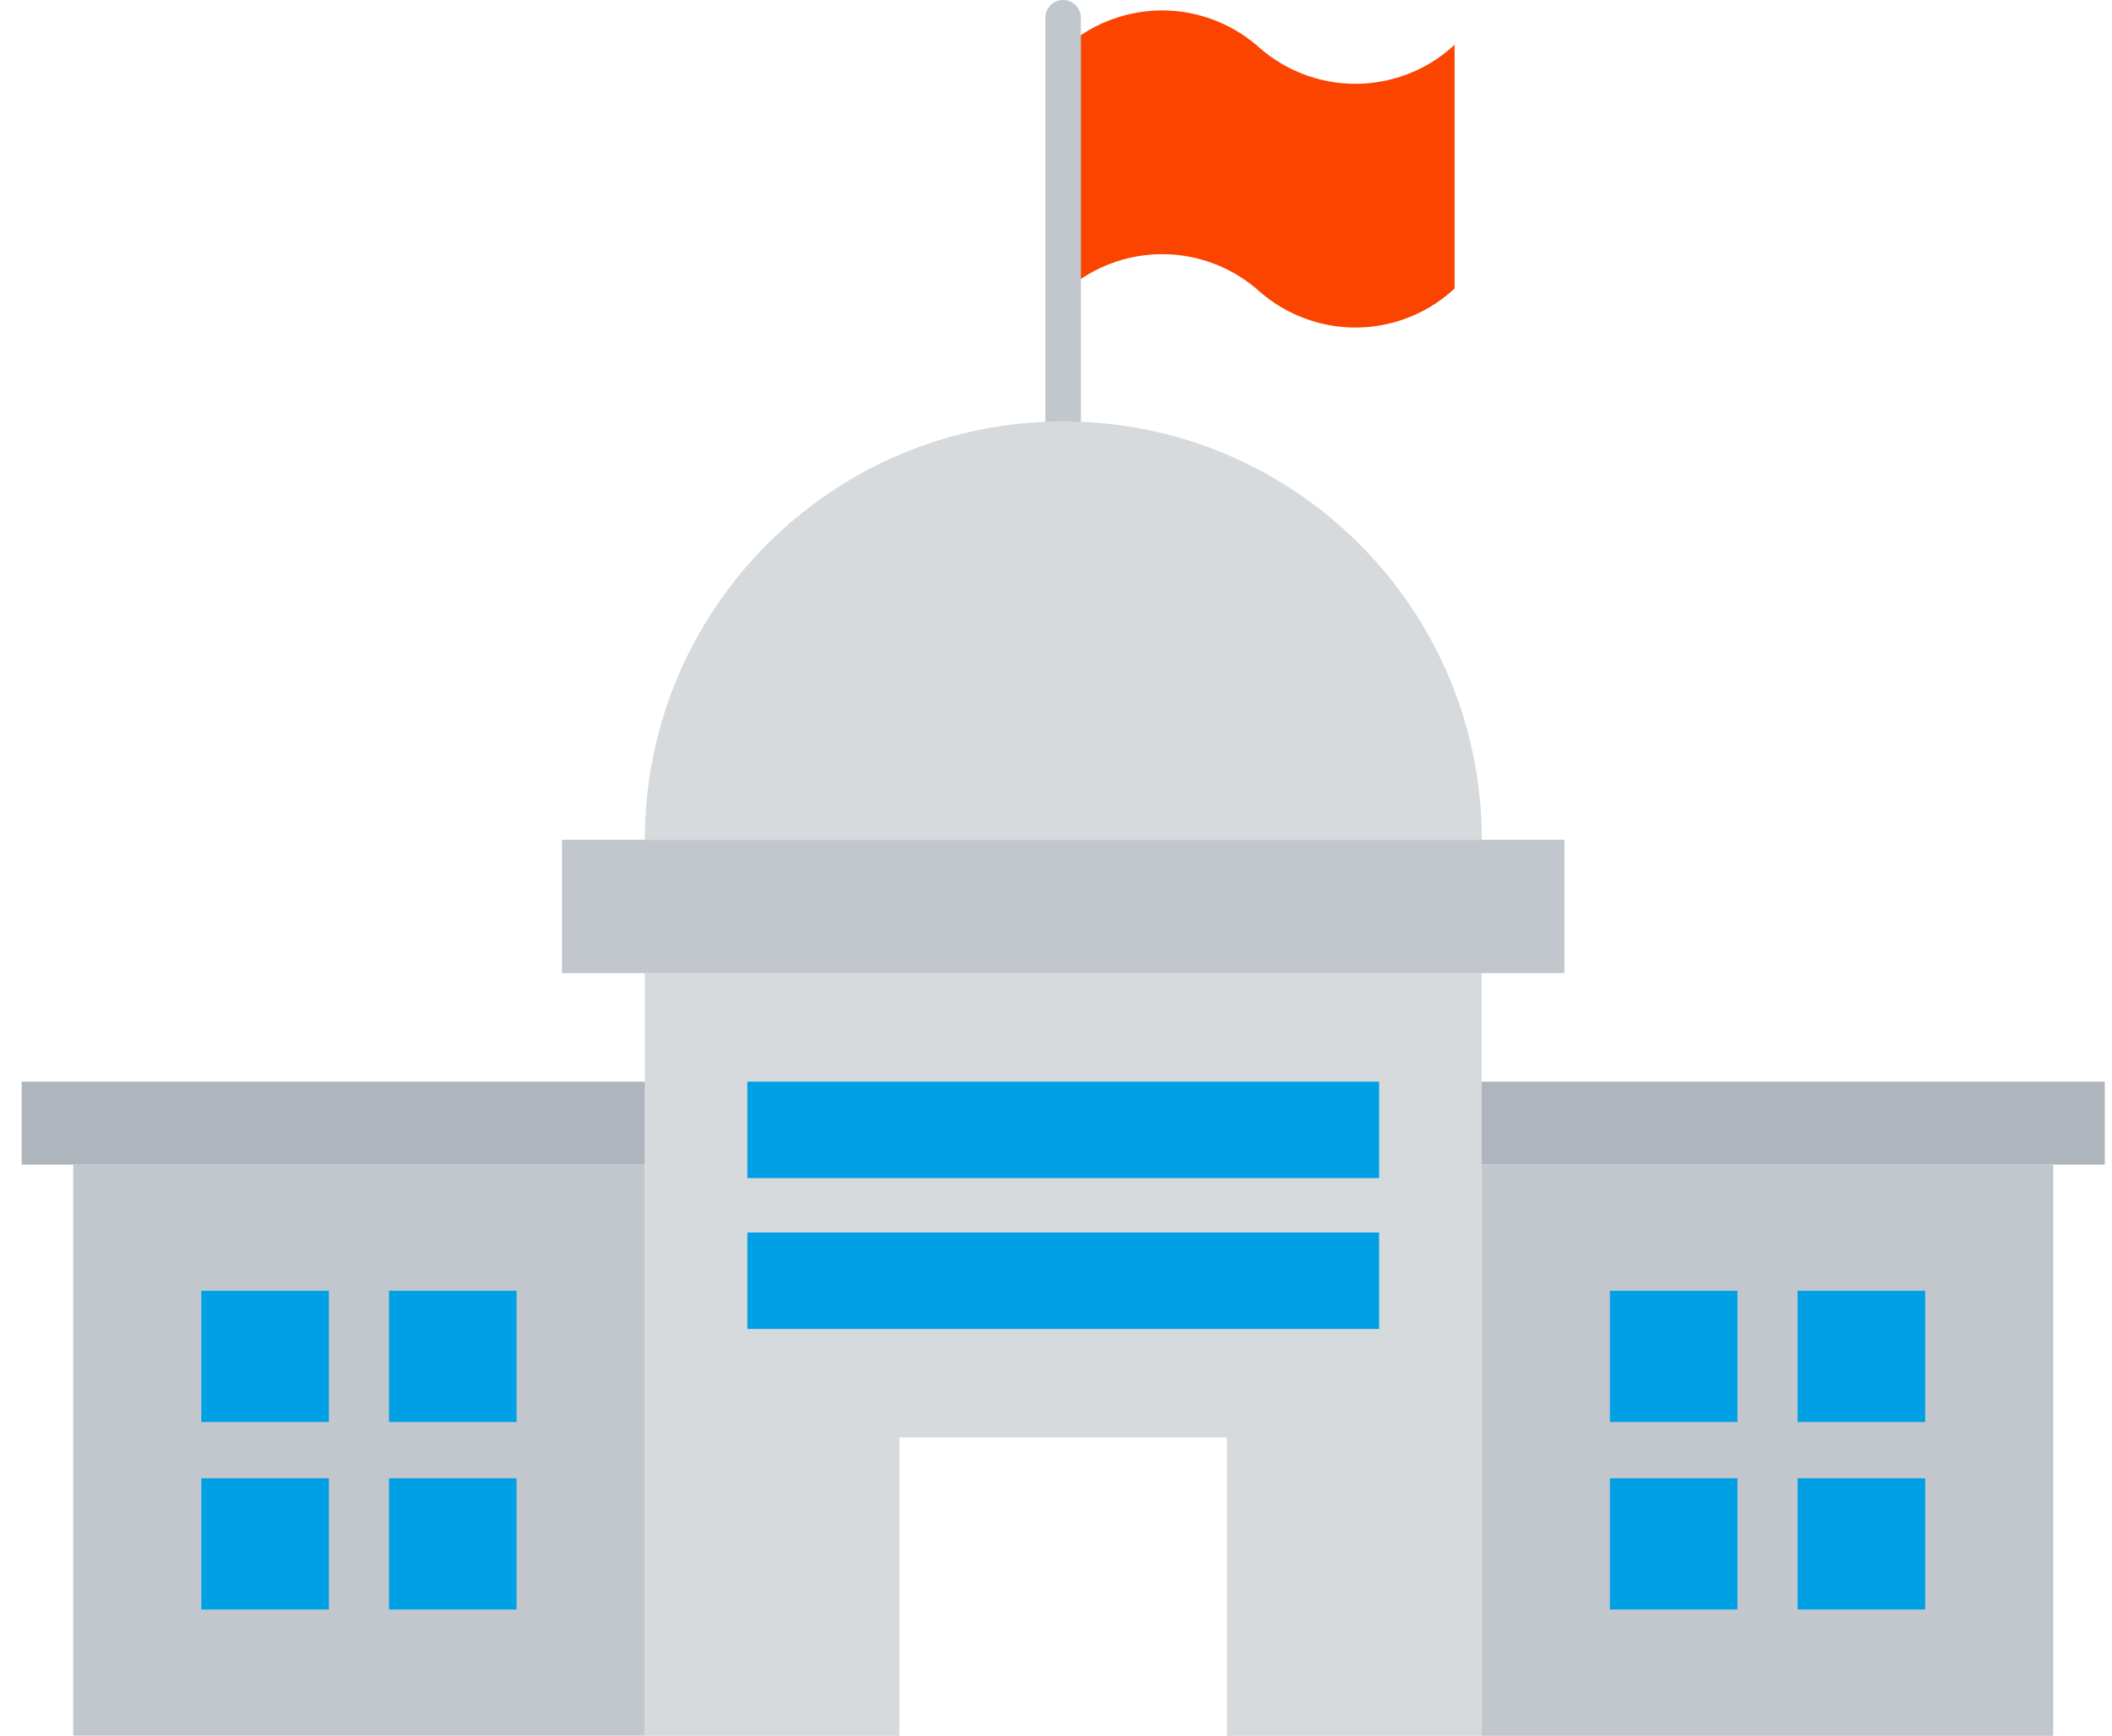 <svg width="73" height="60" viewBox="0 0 73 60" fill="none" xmlns="http://www.w3.org/2000/svg">
<path d="M54.074 29.028H19.426V33.634H54.074V29.028Z" fill="#C2C7CD"/>
<path d="M51.212 33.634V60H42.406V49.684H31.088V60H22.288V33.634H51.212Z" fill="#D6DADC"/>
<path d="M72.75 37.388H51.212V40.255H72.75V37.388Z" fill="#AEB5BC"/>
<path d="M70.969 40.255L51.212 40.255L51.212 60L70.969 60V40.255Z" fill="#C2C7CD"/>
<path d="M47.668 42.602H25.832V45.936H47.668V42.602Z" fill="#00A0E5"/>
<path d="M47.668 37.388H25.832V40.722H47.668V37.388Z" fill="#00A0E5"/>
<path d="M60.054 44.616H55.645V49.153H60.054V44.616Z" fill="#00A0E5"/>
<path d="M66.542 44.616H62.133V49.153H66.542V44.616Z" fill="#00A0E5"/>
<path d="M60.054 51.097H55.645V55.633H60.054V51.097Z" fill="#00A0E5"/>
<path d="M66.542 51.097H62.133V55.633H66.542V51.097Z" fill="#00A0E5"/>
<path d="M0.75 40.255H22.288V37.388H0.75V40.255Z" fill="#AEB5BC"/>
<path d="M2.531 59.994H22.288V40.249H2.531V59.994Z" fill="#C2C7CD"/>
<path d="M13.446 49.153H17.855V44.616H13.446V49.153Z" fill="#00A0E5"/>
<path d="M6.958 49.153H11.367V44.616H6.958V49.153Z" fill="#00A0E5"/>
<path d="M13.446 55.633H17.855V51.097H13.446V55.633Z" fill="#00A0E5"/>
<path d="M6.958 55.633H11.367V51.097H6.958V55.633Z" fill="#00A0E5"/>
<path d="M50.278 9.972C49.752 10.462 49.116 10.848 48.386 11.081C46.634 11.642 44.794 11.192 43.51 10.053C42.225 8.915 40.391 8.466 38.633 9.026C37.903 9.26 37.267 9.645 36.741 10.129V1.705C37.267 1.214 37.903 0.835 38.633 0.601C40.385 0.041 42.225 0.49 43.51 1.629C44.794 2.767 46.628 3.217 48.386 2.656C49.116 2.423 49.752 2.038 50.278 1.547V9.972Z" fill="#FA4400"/>
<path d="M36.747 15.18C36.408 15.18 36.134 14.905 36.134 14.572V0.607C36.134 0.269 36.408 0 36.747 0C37.086 0 37.36 0.274 37.36 0.607V14.566C37.36 14.905 37.086 15.174 36.747 15.174V15.18Z" fill="#C2C7CD"/>
<path d="M22.288 29.028C22.288 21.041 28.764 14.566 36.753 14.566C44.742 14.566 51.218 21.041 51.218 29.028H22.288Z" fill="#D6DADC"/>
</svg>
